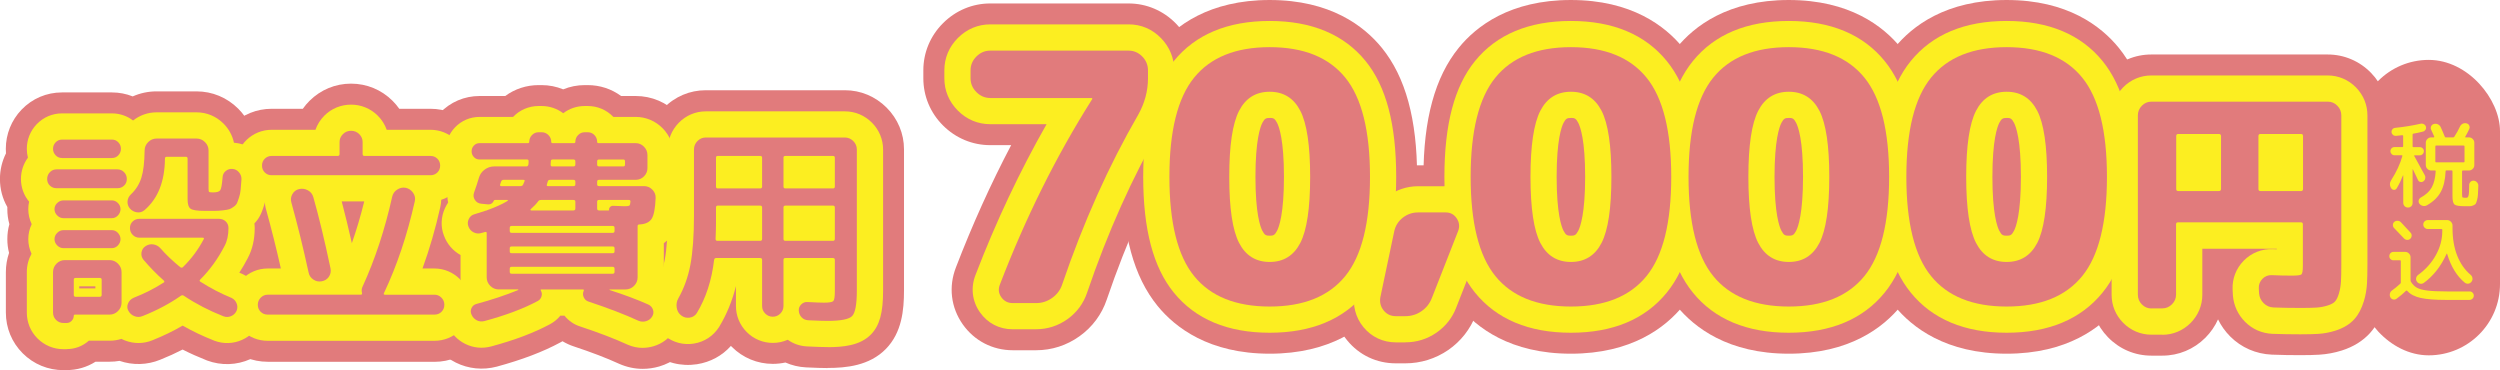 <?xml version="1.0" encoding="UTF-8"?><svg id="_レイヤー_2" xmlns="http://www.w3.org/2000/svg" viewBox="0 0 477.1 70.64"><defs><style>.cls-1{fill:#fcee21;}.cls-2{fill:#e17b7c;}</style></defs><g id="_レイヤー_2-2"><rect class="cls-2" x="449.9" y="11.43" width="27.2" height="56.38" rx="13.6" ry="13.6"/><path class="cls-2" d="m12.72,70.64h-.6c-2.95,0-5.71-1.14-7.79-3.22-2.07-2.07-3.21-4.83-3.21-7.78v-7.72c0-1.26.21-2.49.61-3.66-.22-.85-.33-1.73-.33-2.62,0-.98.13-1.94.39-2.86-.26-.92-.39-1.88-.39-2.86,0-.14,0-.27,0-.41-.92-1.6-1.41-3.43-1.41-5.35,0-1.72.4-3.39,1.15-4.89-.02-.29-.03-.58-.03-.87,0-2.8,1.07-5.46,3.01-7.48,2.04-2.12,4.78-3.28,7.71-3.28h9.52c1.39,0,2.73.26,3.98.76,1.42-.63,2.96-.96,4.54-.96h7.64c2.99,0,5.82,1.17,7.96,3.31.9.91,1.64,1.93,2.18,3.04,1.96.65,3.69,1.86,5.01,3.51,1.69,2.11,2.54,4.75,2.4,7.45,0,.04,0,.09,0,.13-.06.94-.13,1.71-.19,2.3-.12,1.12-.35,2.22-.68,3.26-.23.71-.44,1.28-.65,1.78-.26.61-.57,1.2-.95,1.75-.06,2.5-.59,4.79-1.6,6.82,1.02,1,1.84,2.19,2.41,3.52,1.13,2.64,1.18,5.56.14,8.23-.05.14-.11.27-.17.4-1.11,2.5-3.1,4.49-5.6,5.6-2.62,1.17-5.55,1.26-8.25.26-.06-.02-.12-.04-.17-.07-1.54-.61-3.05-1.28-4.5-2.02-1.36.7-2.79,1.35-4.27,1.94-2.49,1.02-5.23,1.09-7.77.22-.62.11-1.25.16-1.9.16h-2.68c-1.64,1.04-3.53,1.6-5.52,1.6Zm27.03-6.88c-.06.04-.11.08-.17.12.06-.04.11-.08.17-.12Zm-34.67-3.53h0s0,0,0,0Zm11.09-36.91h.85c-.14-.14-.28-.27-.43-.4-.15.13-.29.26-.43.4Z"/><path class="cls-2" d="m82.92,69.04h-31.84c-2.92,0-5.65-1.13-7.7-3.17-2.05-2.05-3.18-4.79-3.18-7.71s1.13-5.66,3.19-7.72c1.47-1.47,3.27-2.47,5.23-2.92-.52-2.1-1.06-4.18-1.62-6.21-.98-.49-1.9-1.13-2.71-1.91-2.13-2.05-3.3-4.82-3.3-7.8s1.17-5.75,3.29-7.79c2.05-1.97,4.73-3.05,7.55-3.05h5.96c.38-.54.8-1.05,1.28-1.52,2.12-2.11,4.93-3.28,7.92-3.28s5.8,1.16,7.92,3.27c.48.48.91.99,1.29,1.53h5.96c2.83,0,5.5,1.08,7.53,3.03,0,0,.01.01.02.02,2.12,2.05,3.29,4.82,3.29,7.79s-1.17,5.75-3.3,7.8c-.58.55-1.2,1.04-1.87,1.45-.53,2.34-1.14,4.63-1.81,6.84,1.7.51,3.27,1.44,4.57,2.74,2.07,2.08,3.2,4.82,3.2,7.73s-1.13,5.66-3.18,7.71c-2.05,2.05-4.79,3.18-7.7,3.18Zm-1.58-9.12s0,0,0,0c0,0,0,0,0,0Z"/><path class="cls-2" d="m122.65,70.39c-1.54,0-3.06-.33-4.51-.97-.03-.01-.06-.03-.09-.04-2.29-1.05-5.16-2.15-8.51-3.26-.77-.25-1.51-.59-2.19-1-.15.09-.3.17-.45.25-3.28,1.77-7.25,3.28-12.1,4.6-2.66.7-5.42.42-7.82-.78-2.28-1.14-4.05-2.96-5.12-5.29-1.35-2.84-1.36-6.08-.02-8.93.52-1.11,1.21-2.09,2.04-2.93v-1.34c-1.28-1.16-2.27-2.61-2.9-4.27-1.06-2.77-.94-5.78.34-8.48.02-.04.04-.08.06-.12-.07-1.41.15-2.85.66-4.23,0-.03.02-.05.03-.08-.7-1.43-1.07-3.01-1.07-4.64,0-2.74,1.04-5.33,2.93-7.31,2.01-2.1,4.7-3.25,7.59-3.25h4.9c1.83-1.35,4.04-2.08,6.38-2.08h.56c1.44,0,2.83.28,4.12.81,1.29-.53,2.68-.81,4.12-.81h.56c2.33,0,4.54.73,6.37,2.08h2.79c3.04,0,5.89,1.21,8.03,3.4,2.08,2.14,3.21,4.93,3.21,7.88v2.42c1.11,1.86,1.65,3.98,1.55,6.18-.15,3.69-.82,6.3-2.17,8.41-.3.48-.72,1.04-1.26,1.62v3.96c1.13,1.16,1.99,2.57,2.5,4.16.96,2.96.55,6.18-1.1,8.84-1.45,2.31-3.67,3.98-6.28,4.75-1.04.3-2.1.45-3.14.45Zm-29.65-3.63s0,0,0,0c0,0,0,0,0,0Z"/><path class="cls-2" d="m157.92,70.24c-.91,0-2.21-.04-4.1-.13-1.39-.07-2.71-.39-3.93-.93-.78.17-1.59.26-2.41.26-2.94,0-5.71-1.15-7.8-3.23-.07-.07-.13-.13-.19-.2-1.67,1.88-3.92,3.1-6.48,3.5,0,0,0,0,0,0-3.06.47-6.08-.31-8.53-2.2-2.3-1.79-3.81-4.37-4.24-7.28-.39-2.58.07-5.15,1.32-7.42.02-.04.04-.07.06-.11.6-1.05,1.03-2.29,1.3-3.69.24-1.26.52-3.63.52-7.78v-12.52c0-2.95,1.14-5.74,3.2-7.87,2.14-2.21,5-3.42,8.04-3.42h26.56c3,0,5.82,1.18,7.96,3.32,2.14,2.14,3.32,4.97,3.32,7.96v26.92c0,3.77-.41,8.05-3.46,11.17-3.15,3.22-7.6,3.63-11.14,3.63Zm-26.3-9.62h0,0Z"/><path class="cls-2" d="m197.76,66.84h-4.49c-3.84,0-7.32-1.8-9.53-4.93-2.28-3.23-2.75-7.2-1.3-10.91,3.12-8.11,6.64-15.91,10.53-23.3h-4c-3.39,0-6.59-1.34-9.01-3.76-2.42-2.41-3.75-5.61-3.75-9v-1.52c0-3.38,1.33-6.58,3.76-9,2.42-2.42,5.62-3.76,9-3.76h26.4c3.43,0,6.65,1.37,9.06,3.85,2.34,2.42,3.63,5.58,3.63,8.91v1.52c0,3.97-1.01,7.78-3,11.33-.02.04-.04.08-.06.11-5.31,9.17-9.95,19.53-13.79,30.8-.94,2.8-2.74,5.24-5.2,6.99-2.44,1.75-5.3,2.67-8.27,2.67Zm-3.57-15.46s0,.02-.01.04c0-.01,0-.02.01-.04Z"/><path class="cls-2" d="m242.31,67.5c-11.56,0-18.02-4.97-21.41-9.13-4.53-5.57-6.73-13.63-6.73-24.62s2.2-19.04,6.73-24.62c3.38-4.17,9.84-9.13,21.41-9.13s18.02,4.97,21.4,9.13c4.53,5.58,6.73,13.63,6.73,24.62s-2.2,19.04-6.73,24.62h0c-3.39,4.17-9.85,9.13-21.41,9.13Zm14.42-14.81h0,0Z"/><path class="cls-2" d="m268.18,69.34h-1.78c-3.69,0-6.99-1.56-9.31-4.39-2.27-2.78-3.17-6.28-2.52-9.85.02-.08.03-.16.05-.24l2.64-12.54c.64-3.1,2.31-5.8,4.82-7.79,2.46-1.95,5.41-2.98,8.54-2.98h5.28c3.88,0,7.35,1.85,9.53,5.08,2.12,3.14,2.59,6.97,1.29,10.52-.02.06-.05.12-.07.18l-5,12.75c-1.04,2.73-2.86,5.05-5.26,6.71-2.43,1.67-5.27,2.55-8.22,2.55Zm6.7-23.34v.02s0-.01,0-.02Z"/><path class="cls-2" d="m299.79,67.5c-11.56,0-18.02-4.97-21.41-9.13-4.53-5.57-6.73-13.63-6.73-24.62s2.2-19.04,6.73-24.62c3.38-4.17,9.84-9.13,21.41-9.13s18.02,4.97,21.4,9.13c4.53,5.58,6.73,13.63,6.73,24.62s-2.2,19.04-6.73,24.62h0c-3.39,4.17-9.85,9.13-21.41,9.13Zm14.42-14.81h0,0Z"/><path class="cls-2" d="m341.37,67.5c-11.56,0-18.02-4.97-21.41-9.13-4.53-5.57-6.73-13.63-6.73-24.62s2.2-19.04,6.73-24.62c3.38-4.17,9.84-9.13,21.41-9.13s18.02,4.97,21.4,9.13c4.53,5.58,6.73,13.63,6.73,24.62s-2.2,19.04-6.73,24.62h0c-3.39,4.17-9.85,9.13-21.41,9.13Zm14.42-14.81h0,0Z"/><path class="cls-2" d="m382.95,67.5c-11.56,0-18.02-4.97-21.41-9.13-4.53-5.57-6.73-13.63-6.73-24.62s2.2-19.04,6.73-24.62c3.38-4.17,9.84-9.13,21.41-9.13s18.02,4.97,21.4,9.13c4.53,5.58,6.73,13.63,6.73,24.62s-2.2,19.04-6.73,24.62h0c-3.39,4.17-9.85,9.13-21.41,9.13Zm14.42-14.81h0,0Z"/><path class="cls-2" d="m412.68,67.87h-2.12c-3.14,0-6.08-1.25-8.28-3.52-2.13-2.19-3.3-5.07-3.3-8.11V22.02c0-3.03,1.17-5.91,3.29-8.1,2.21-2.27,5.15-3.52,8.28-3.52h33.67c3.13,0,6.07,1.25,8.27,3.51,2.14,2.21,3.3,5.08,3.3,8.11v28.43c0,1.59-.03,2.84-.08,3.83-.09,1.5-.34,2.96-.76,4.35-.61,2.01-1.48,3.62-2.66,4.93-1.36,1.5-3.17,2.63-5.38,3.33-1.39.44-2.83.71-4.29.8-.94.06-2.13.09-3.64.09-1.8,0-3.63-.03-5.43-.1-3.03-.13-5.82-1.35-7.92-3.45-.98-.98-1.76-2.08-2.34-3.28-.57,1.28-1.39,2.47-2.41,3.5-2.21,2.21-5.12,3.42-8.21,3.42Zm22.19-34.42h.74c.83-.47,1.57-1.07,2.2-1.77v-1.31c-.71-.8-1.58-1.47-2.54-1.96h-.05c-.88.45-1.68,1.05-2.36,1.76v1.71c.59.62,1.27,1.15,2.02,1.57Zm-15.66,0h.72c.77-.43,1.46-.98,2.06-1.62v-1.62c-.69-.73-1.5-1.35-2.4-1.81h-.03c-.98.5-1.85,1.18-2.56,2v1.24c.63.72,1.38,1.34,2.22,1.81Z"/><path class="cls-1" d="m12.72,66.64h-.6c-1.88,0-3.64-.73-4.96-2.05-1.32-1.31-2.04-3.07-2.04-4.95v-7.72c0-1.24.31-2.43.9-3.49-.4-.87-.62-1.81-.62-2.79s.22-1.97.65-2.86c-.42-.89-.65-1.86-.65-2.86,0-.49.05-.96.16-1.43-1.01-1.2-1.56-2.72-1.56-4.33,0-1.48.47-2.9,1.33-4.07-.14-.55-.21-1.11-.21-1.69,0-1.76.67-3.43,1.89-4.7,1.28-1.33,2.99-2.06,4.83-2.06h9.52c1.48,0,2.89.48,4.04,1.36,1.28-1.01,2.84-1.56,4.48-1.56h7.64c1.93,0,3.75.76,5.13,2.14,1.03,1.03,1.71,2.29,2,3.66.1,0,.19.01.29.03,1.82.2,3.46,1.09,4.61,2.53,1.09,1.36,1.62,3,1.53,4.74-.06.95-.12,1.67-.18,2.22-.09.85-.26,1.67-.51,2.45-.2.63-.38,1.11-.53,1.46-.31.73-.74,1.39-1.31,1.97.04.29.06.58.06.88,0,2.17-.45,4.12-1.34,5.77-.49.95-1.03,1.87-1.6,2.75.13.05.26.11.39.16.08.03.17.07.25.11,1.56.74,2.75,1.97,3.44,3.57.71,1.67.74,3.51.09,5.2-.03.08-.06.15-.09.22-.72,1.62-1.96,2.85-3.57,3.57-1.66.74-3.52.8-5.24.16-.03-.01-.06-.02-.1-.04-2.08-.82-4.09-1.77-5.98-2.85-1.78,1.04-3.71,1.97-5.75,2.79-1.67.69-3.52.71-5.22.06-.25-.09-.48-.2-.71-.32-.71.23-1.46.35-2.23.35h-4c-1.16,1.04-2.63,1.6-4.2,1.6Zm24.71-6.13s-.05.04-.08.05c.02-.02.05-.04.08-.05Zm-22.31-5.47h3.08v-.4h-3.08v.4Z"/><path class="cls-1" d="m82.92,65.04h-31.84c-1.85,0-3.58-.71-4.87-2-1.29-1.29-2.01-3.03-2.01-4.88s.72-3.59,2.02-4.89c1.31-1.31,3.03-2.03,4.86-2.03h2.52c-.86-3.83-1.81-7.61-2.82-11.26-.16-.55-.24-1.11-.26-1.66-1.29-.25-2.48-.87-3.45-1.79-1.34-1.29-2.07-3.03-2.07-4.92s.73-3.63,2.07-4.92c1.29-1.24,2.99-1.92,4.77-1.92h8.36c.35-1,.93-1.92,1.7-2.7,1.36-1.36,3.17-2.1,5.1-2.1s3.73.75,5.09,2.1c.78.78,1.36,1.7,1.71,2.7h8.36c1.79,0,3.48.68,4.76,1.91,0,0,0,0,.01,0,1.33,1.29,2.07,3.03,2.07,4.92s-.74,3.63-2.07,4.92c-.78.75-1.71,1.3-2.72,1.61-.01.47-.08.95-.19,1.42-.91,4.09-2.05,8-3.39,11.69h2.28c1.82,0,3.54.72,4.85,2.02,1.31,1.31,2.03,3.05,2.03,4.9s-.71,3.58-2,4.88c-1.3,1.29-3.03,2-4.88,2Zm-17.71-26.6c.63,2.38,1.28,5.05,1.94,7.97.89-2.54,1.68-5.2,2.36-7.97h-4.3Zm-10.22.56s0,.03.01.04c0-.01,0-.03-.01-.04Z"/><path class="cls-1" d="m122.66,66.39c-.99,0-1.97-.21-2.9-.62-2.49-1.14-5.51-2.3-9.02-3.46-1.19-.37-2.23-1.09-3.02-2.07h-.78c-.53.66-1.19,1.2-1.94,1.61-3.02,1.63-6.7,3.03-11.25,4.26-1.72.46-3.44.28-4.98-.49-1.46-.73-2.6-1.91-3.29-3.41-.84-1.76-.85-3.77-.02-5.53.55-1.17,1.42-2.13,2.49-2.78-.04-.31-.06-.62-.06-.94v-4.29c-1.47-.82-2.59-2.12-3.17-3.71-.65-1.67-.58-3.58.23-5.31.17-.35.36-.68.57-1-.26-1.2-.17-2.47.27-3.67.25-.71.48-1.38.66-1.98-.94-1.16-1.45-2.61-1.45-4.13,0-1.7.65-3.32,1.82-4.55,1.24-1.3,2.91-2.01,4.7-2.01h6.39s0,0,.01-.01c1.28-1.33,3.02-2.07,4.88-2.07h.56c1.51,0,2.94.49,4.13,1.38,1.17-.9,2.6-1.38,4.11-1.38h.56c1.85,0,3.59.73,4.87,2.06,0,0,.01.01.02.02h4.27c1.95,0,3.78.78,5.16,2.19,1.34,1.38,2.08,3.19,2.08,5.09v2.48c0,.36-.03.72-.08,1.08,1.14,1.38,1.71,3.08,1.63,4.87-.12,2.96-.6,4.95-1.54,6.43-.36.56-.96,1.31-1.89,1.96v6.54c0,.36-.03.71-.08,1.06,1.34.86,2.3,2.09,2.77,3.56.6,1.86.36,3.82-.69,5.5-.93,1.49-2.31,2.52-4.01,3.02-.67.19-1.35.29-2.02.29Zm-30.57-3.52s0,0,0,0c0,0,0,0,0,0Zm-.26-17.16h0,0Zm13.69-12.55h3.29c-.13-.26-.28-.5-.46-.74-.03-.04-.05-.07-.08-.1h-2.47s-.05.07-.08.1c0,.03-.01.06-.02.09-.05.22-.11.44-.19.65Z"/><path class="cls-1" d="m157.92,66.24c-.83,0-2.11-.04-3.91-.13-1.36-.07-2.62-.51-3.68-1.27-.88.39-1.85.6-2.84.6-1.87,0-3.64-.73-4.97-2.06-1.34-1.34-2.07-3.1-2.07-4.98v-3.8c-.71,2.81-1.76,5.38-3.16,7.7-.02.03-.04.06-.06.1-1.09,1.72-2.81,2.85-4.83,3.17h0c-1.95.31-3.89-.2-5.46-1.41-1.51-1.17-2.45-2.8-2.74-4.71-.26-1.71.04-3.4.87-4.89.85-1.49,1.44-3.15,1.79-4.98.39-2.07.59-4.94.59-8.53v-12.52c0-1.9.73-3.7,2.07-5.08,1.38-1.42,3.21-2.2,5.17-2.2h26.56c1.93,0,3.75.76,5.14,2.15,1.38,1.38,2.14,3.21,2.14,5.13v26.92c0,4.26-.67,6.69-2.32,8.38-2.09,2.14-5.36,2.42-8.28,2.42Zm-4.1-3.61s.03,0,.04,0c-.01,0-.03,0-.04,0Zm-22.2-2.01h0,0Z"/><path class="cls-1" d="m197.76,62.84h-4.49c-2.56,0-4.79-1.15-6.26-3.24-1.5-2.13-1.8-4.75-.82-7.19,3.88-10.11,8.43-19.74,13.54-28.71h-10.75c-2.35,0-4.49-.89-6.18-2.59-1.69-1.69-2.58-3.82-2.58-6.17v-1.52c0-2.35.89-4.48,2.59-6.18,1.69-1.69,3.83-2.59,6.18-2.59h26.4c2.38,0,4.52.91,6.19,2.64,1.64,1.69,2.5,3.8,2.5,6.12v1.52c0,3.27-.84,6.43-2.48,9.37-5.48,9.46-10.23,20.06-14.15,31.58-.67,2.02-1.97,3.77-3.74,5.03-1.76,1.26-3.81,1.92-5.94,1.92Zm-2.25-6.81s-.01.03-.02.04c0-.01.01-.03.02-.04Zm1.25-3.19h.99s.07-.01.13-.06c0,0,.09-.11.09-.12,2.01-5.91,4.24-11.6,6.66-17.04-2.84,5.51-5.47,11.26-7.87,17.21Zm11.55-29.14h0,0Zm2.98-9.04c1.16.83,1.96,2.13,2.12,3.63.43-1.07.65-2.18.65-3.35v-.28h-2.78Zm-6.52.9s0,0,0,0c0,0,0,0,0,0Z"/><path class="cls-1" d="m242.31,63.5c-8.02,0-14.18-2.58-18.3-7.66-3.93-4.83-5.84-12.06-5.84-22.09s1.91-17.26,5.84-22.1c4.13-5.08,10.28-7.65,18.3-7.65s14.17,2.58,18.3,7.65c3.93,4.84,5.84,12.06,5.84,22.1s-1.91,17.26-5.84,22.09h0c-4.13,5.08-10.29,7.66-18.3,7.66Zm14.42-10.81h0,0Zm-22.63-36.78c-.9.56-1.67,1.24-2.33,2.05-2.36,2.9-3.6,8.36-3.6,15.79s1.24,12.89,3.6,15.79c.66.81,1.43,1.49,2.33,2.05-.8-.83-1.49-1.81-2.07-2.93-1.67-3.21-2.44-7.95-2.44-14.91s.78-11.69,2.44-14.91c.58-1.12,1.27-2.1,2.07-2.93Zm16.42,0c.79.83,1.49,1.81,2.07,2.93h0c1.67,3.21,2.44,7.95,2.44,14.91s-.78,11.69-2.44,14.91c-.58,1.12-1.27,2.1-2.07,2.93.9-.56,1.67-1.24,2.33-2.05,2.35-2.9,3.6-8.36,3.6-15.79s-1.24-12.89-3.6-15.79c-.66-.81-1.43-1.49-2.33-2.05Zm-8.21,6.6c-.67,0-.96.08-1.4.93-.4.77-1.32,3.31-1.32,10.31s.92,9.54,1.32,10.3c.44.85.73.93,1.4.93s.96-.08,1.4-.93c.4-.77,1.32-3.3,1.32-10.31s-.92-9.54-1.32-10.31h0c-.44-.85-.73-.93-1.4-.93Z"/><path class="cls-1" d="m268.18,65.34h-1.78c-2.46,0-4.67-1.04-6.21-2.92-1.52-1.86-2.11-4.2-1.68-6.6,0-.04.02-.09.03-.14l2.64-12.54c.45-2.18,1.63-4.08,3.4-5.49,1.74-1.38,3.83-2.11,6.05-2.11h5.28c2.53,0,4.79,1.21,6.22,3.32,1.41,2.09,1.72,4.54.85,6.9-.01.03-.03.07-.04.1l-5.02,12.8c-.73,1.95-2.02,3.6-3.79,4.83-1.78,1.22-3.77,1.84-5.95,1.84Zm2.71-19.8l-1.66,7.9,3.09-7.9h-1.43Z"/><path class="cls-1" d="m299.79,63.5c-8.02,0-14.18-2.58-18.3-7.66-3.93-4.83-5.84-12.06-5.84-22.09s1.91-17.26,5.84-22.1c4.13-5.08,10.28-7.65,18.3-7.65s14.17,2.58,18.3,7.65c3.93,4.84,5.84,12.06,5.84,22.1s-1.91,17.26-5.84,22.09h0c-4.13,5.08-10.29,7.66-18.3,7.66Zm14.42-10.81h0,0Zm-22.63-36.78c-.9.56-1.67,1.24-2.33,2.05-2.36,2.9-3.6,8.36-3.6,15.79s1.24,12.89,3.6,15.79c.66.81,1.43,1.49,2.33,2.05-.8-.83-1.49-1.81-2.07-2.93-1.67-3.21-2.44-7.95-2.44-14.91s.78-11.69,2.44-14.91c.58-1.12,1.27-2.1,2.07-2.93Zm16.42,0c.79.83,1.49,1.81,2.07,2.93h0c1.67,3.21,2.44,7.95,2.44,14.91s-.78,11.69-2.44,14.91c-.58,1.12-1.27,2.1-2.07,2.93.9-.56,1.67-1.24,2.33-2.05,2.35-2.9,3.6-8.36,3.6-15.79s-1.24-12.89-3.6-15.79c-.66-.81-1.43-1.49-2.33-2.05Zm-8.21,6.6c-.67,0-.96.08-1.4.93-.4.77-1.32,3.31-1.32,10.31s.92,9.54,1.32,10.3c.44.85.73.93,1.4.93s.96-.08,1.4-.93c.4-.77,1.32-3.3,1.32-10.31s-.92-9.54-1.32-10.31h0c-.44-.85-.73-.93-1.4-.93Z"/><path class="cls-1" d="m341.37,63.5c-8.02,0-14.18-2.58-18.3-7.66-3.93-4.83-5.84-12.06-5.84-22.09s1.91-17.26,5.84-22.1c4.13-5.08,10.28-7.65,18.3-7.65s14.17,2.58,18.3,7.65c3.93,4.84,5.84,12.06,5.84,22.1s-1.91,17.26-5.84,22.09h0c-4.13,5.08-10.29,7.66-18.3,7.66Zm14.42-10.81h0,0Zm-22.63-36.78c-.9.56-1.67,1.24-2.33,2.05-2.36,2.9-3.6,8.36-3.6,15.79s1.24,12.89,3.6,15.79c.66.81,1.43,1.49,2.33,2.05-.8-.83-1.49-1.81-2.07-2.93-1.67-3.21-2.44-7.95-2.44-14.91s.78-11.69,2.44-14.91c.58-1.12,1.27-2.1,2.07-2.93Zm16.42,0c.79.83,1.49,1.81,2.07,2.93h0c1.67,3.21,2.44,7.95,2.44,14.91s-.78,11.69-2.44,14.91c-.58,1.12-1.27,2.1-2.07,2.93.9-.56,1.67-1.24,2.33-2.05,2.35-2.9,3.6-8.36,3.6-15.79s-1.24-12.89-3.6-15.79c-.66-.81-1.43-1.49-2.33-2.05Zm-8.21,6.6c-.67,0-.96.08-1.4.93-.4.77-1.32,3.31-1.32,10.31s.92,9.54,1.32,10.3c.44.85.73.93,1.4.93s.96-.08,1.4-.93c.4-.77,1.32-3.3,1.32-10.31s-.92-9.54-1.32-10.31h0c-.44-.85-.73-.93-1.4-.93Z"/><path class="cls-1" d="m382.95,63.5c-8.02,0-14.18-2.58-18.3-7.66-3.93-4.83-5.84-12.06-5.84-22.09s1.91-17.26,5.84-22.1c4.13-5.08,10.28-7.65,18.3-7.65s14.17,2.58,18.3,7.65c3.93,4.84,5.84,12.06,5.84,22.1s-1.91,17.26-5.84,22.09h0c-4.13,5.08-10.29,7.66-18.3,7.66Zm14.42-10.81h0,0Zm-22.63-36.78c-.9.56-1.67,1.24-2.33,2.05-2.36,2.9-3.6,8.36-3.6,15.79s1.24,12.89,3.6,15.79c.66.81,1.43,1.49,2.33,2.05-.8-.83-1.49-1.81-2.07-2.93-1.67-3.21-2.44-7.95-2.44-14.91s.78-11.69,2.44-14.91c.58-1.12,1.27-2.1,2.07-2.93Zm16.42,0c.79.83,1.49,1.81,2.07,2.93h0c1.67,3.21,2.44,7.95,2.44,14.91s-.78,11.69-2.44,14.91c-.58,1.12-1.27,2.1-2.07,2.93.9-.56,1.67-1.24,2.33-2.05,2.35-2.9,3.6-8.36,3.6-15.79s-1.24-12.89-3.6-15.79c-.66-.81-1.43-1.49-2.33-2.05Zm-8.21,6.6c-.67,0-.96.08-1.4.93-.4.77-1.32,3.31-1.32,10.31s.92,9.54,1.32,10.3c.44.85.73.93,1.4.93s.96-.08,1.4-.93c.4-.77,1.32-3.3,1.32-10.31s-.92-9.54-1.32-10.31h0c-.44-.85-.73-.93-1.4-.93Z"/><path class="cls-1" d="m412.68,63.87h-2.12c-2.05,0-3.97-.82-5.41-2.3-1.42-1.46-2.17-3.3-2.17-5.32V22.02c0-2.02.75-3.85,2.17-5.32,1.45-1.49,3.36-2.3,5.41-2.3h33.67c2.04,0,3.96.82,5.4,2.3,1.42,1.47,2.17,3.31,2.17,5.33v28.43c0,1.51-.03,2.69-.08,3.6-.07,1.19-.27,2.34-.6,3.42-.44,1.43-1.03,2.55-1.81,3.42-.89.99-2.07,1.7-3.62,2.2-1.07.34-2.19.55-3.32.62-.85.05-1.96.08-3.39.08-1.75,0-3.53-.03-5.29-.09-2.03-.09-3.83-.88-5.24-2.29-1.36-1.37-2.16-3.1-2.32-5.01,0-.06,0-.12-.01-.18l-.05-.97c-.09-2.06.65-4,2.1-5.49,1.48-1.52,3.47-2.31,5.6-2.22.24.01.48.02.72.03v-.11h-14.2v8.8c0,2.01-.8,3.92-2.24,5.37-1.45,1.45-3.36,2.25-5.38,2.25Zm26.45-33.3h0,0Zm-15.69,0h0,0Z"/><path class="cls-2" d="m10.8,35.92c-.51,0-.93-.17-1.28-.5-.35-.33-.52-.75-.52-1.26s.17-.94.52-1.3c.35-.36.77-.54,1.28-.54h11.6c.51,0,.93.18,1.28.54.35.36.52.79.52,1.3s-.17.93-.52,1.26c-.35.33-.77.5-1.28.5h-11.6Zm1.04-9.28h9.52c.48,0,.89.17,1.22.52.33.35.5.76.5,1.24s-.17.89-.5,1.24c-.33.35-.74.52-1.22.52h-9.52c-.48,0-.89-.17-1.22-.52-.33-.35-.5-.76-.5-1.24s.17-.89.5-1.24c.33-.35.74-.52,1.22-.52Zm11.36,25.28v5.84c0,.61-.23,1.15-.68,1.6-.45.45-.99.68-1.6.68h-6.6c-.16,0-.24.07-.24.2,0,.37-.13.7-.4.98-.27.28-.59.42-.96.42h-.6c-.56,0-1.03-.19-1.42-.58-.39-.39-.58-.86-.58-1.42v-7.72c0-.61.22-1.15.66-1.6.44-.45.97-.68,1.58-.68h8.56c.61,0,1.15.23,1.6.68.45.45.68.99.68,1.6Zm-11.08-10.28c-.45,0-.85-.17-1.2-.52-.35-.35-.52-.75-.52-1.2s.17-.85.52-1.18c.35-.33.75-.5,1.2-.5h9.2c.45,0,.85.17,1.18.5.33.33.5.73.5,1.18s-.17.85-.5,1.2c-.33.35-.73.52-1.18.52h-9.2Zm0,5.72c-.45,0-.85-.17-1.2-.52-.35-.35-.52-.75-.52-1.2s.17-.85.52-1.2c.35-.35.75-.52,1.2-.52h9.2c.45,0,.85.17,1.18.52.33.35.5.75.5,1.2s-.17.85-.5,1.2c-.33.35-.73.52-1.18.52h-9.2Zm7.28,8.92v-2.92c0-.21-.12-.32-.36-.32h-4.6c-.24,0-.36.11-.36.32v2.92c0,.24.12.36.36.36h4.6c.24,0,.36-.12.36-.36Zm6.08.56c2.11-.83,4.03-1.8,5.76-2.92.19-.08.17-.23-.04-.44-1.25-1.09-2.52-2.39-3.8-3.88-.35-.43-.48-.9-.4-1.42.08-.52.35-.93.8-1.22.45-.29.94-.4,1.46-.32.52.08.97.32,1.34.72,1.01,1.17,2.27,2.37,3.76,3.6.21.16.39.17.52.04,1.6-1.55,2.93-3.33,4-5.36.05-.05.06-.11.02-.18s-.1-.1-.18-.1h-12.12c-.51,0-.93-.18-1.28-.54-.35-.36-.52-.79-.52-1.3s.17-.93.52-1.26c.35-.33.77-.5,1.28-.5h15.2c.51,0,.93.17,1.28.5.35.33.52.75.52,1.26,0,1.36-.25,2.51-.76,3.44-1.25,2.43-2.8,4.56-4.64,6.4-.16.16-.15.29.04.4,1.92,1.23,3.89,2.25,5.92,3.08.45.21.78.55.98,1.02.2.47.21.94.02,1.42-.21.48-.56.83-1.04,1.04s-.97.23-1.48.04c-2.72-1.07-5.24-2.37-7.56-3.92-.19-.13-.37-.13-.56,0-2.13,1.49-4.57,2.79-7.32,3.88-.51.21-1.02.22-1.54.02s-.91-.55-1.18-1.06c-.24-.45-.25-.92-.04-1.4.21-.48.56-.83,1.04-1.04Zm18.92-24.6c.51.05.92.28,1.24.68.32.4.47.85.44,1.36-.05.8-.11,1.45-.16,1.96-.05.51-.15.99-.3,1.44-.15.45-.27.81-.38,1.06-.11.25-.32.49-.64.72-.32.23-.59.38-.82.46s-.63.15-1.22.22c-.59.07-1.1.1-1.54.1h-2.02c-1.36,0-2.23-.13-2.62-.4-.39-.27-.58-.87-.58-1.8v-7.76c0-.24-.11-.36-.32-.36h-3.64c-.24,0-.36.11-.36.32-.03,4.37-1.33,7.67-3.92,9.88-.43.35-.91.48-1.44.4-.53-.08-.99-.33-1.36-.76-.32-.4-.46-.85-.42-1.36.04-.51.26-.95.66-1.32.93-.88,1.59-1.93,1.98-3.16.39-1.23.59-2.96.62-5.2,0-.61.23-1.15.68-1.6.45-.45.99-.68,1.6-.68h7.64c.61,0,1.15.23,1.6.68.45.45.68.99.68,1.6v7.32c0,.35.04.55.12.6.08.05.33.08.76.08.69,0,1.14-.13,1.34-.4.2-.27.35-1.09.46-2.48.03-.51.23-.91.62-1.22.39-.31.82-.43,1.3-.38Z"/><path class="cls-2" d="m51.08,60.04c-.53,0-.98-.18-1.34-.54-.36-.36-.54-.81-.54-1.34s.19-.99.56-1.36c.37-.37.81-.56,1.32-.56h17.76c.21,0,.29-.11.24-.32-.11-.48-.07-.89.12-1.24,2.37-5.17,4.25-10.88,5.64-17.12.13-.59.45-1.05.96-1.38.51-.33,1.05-.45,1.64-.34.59.13,1.05.45,1.4.96.35.51.45,1.04.32,1.6-1.44,6.45-3.4,12.29-5.88,17.52-.11.21-.04.32.2.32h9.44c.51,0,.95.19,1.32.56.37.37.56.83.56,1.36s-.18.98-.54,1.34c-.36.36-.81.54-1.34.54h-31.84Zm32.38-29.76c.36.35.54.79.54,1.32s-.18.97-.54,1.32-.79.52-1.3.52h-30.32c-.51,0-.94-.17-1.3-.52s-.54-.79-.54-1.32.18-.97.54-1.32c.36-.35.79-.52,1.3-.52h12.6c.24,0,.36-.12.36-.36v-2.28c0-.59.21-1.09.64-1.52.43-.43.95-.64,1.56-.64s1.13.21,1.56.64c.43.43.64.93.64,1.52v2.28c0,.24.12.36.36.36h12.6c.51,0,.94.17,1.3.52Zm-26.38,5.8c.59-.13,1.15-.05,1.68.24.53.29.88.73,1.04,1.32,1.07,3.76,2.16,8.29,3.28,13.6.11.59,0,1.11-.32,1.58-.32.47-.77.75-1.36.86-.59.11-1.13,0-1.62-.34-.49-.33-.79-.79-.9-1.38-.99-4.56-2.08-9-3.28-13.32-.16-.56-.09-1.09.2-1.6s.72-.83,1.28-.96Z"/><path class="cls-2" d="m91.96,44.44c-.53.19-1.05.16-1.54-.08-.49-.24-.83-.61-1.02-1.12-.19-.48-.17-.96.06-1.44.23-.48.59-.79,1.1-.92,1.07-.32,1.83-.56,2.28-.72h.08l.04-.04c1.63-.59,2.92-1.17,3.88-1.76.05-.03.08-.07.08-.12s-.03-.08-.08-.08h-2.36c-.11,0-.17.03-.2.08-.24.56-.64.81-1.2.76l-1.24-.12c-.53-.05-.94-.3-1.22-.74-.28-.44-.33-.91-.14-1.42.37-1.04.68-1.97.92-2.8.19-.64.55-1.16,1.1-1.56.55-.4,1.15-.6,1.82-.6h6.16c.19,0,.3-.12.36-.36.03-.13.04-.35.04-.64,0-.21-.09-.32-.28-.32h-9.08c-.43,0-.79-.15-1.08-.46-.29-.31-.44-.67-.44-1.1s.15-.79.44-1.1c.29-.31.65-.46,1.08-.46h9.2c.19,0,.28-.08.28-.24,0-.51.17-.94.52-1.3.35-.36.77-.54,1.28-.54h.56c.51,0,.94.18,1.3.54.36.36.54.79.54,1.3,0,.16.08.24.24.24h4.08c.19,0,.28-.08.28-.24,0-.51.17-.94.52-1.3.35-.36.77-.54,1.28-.54h.56c.51,0,.93.18,1.28.54.35.36.52.79.52,1.3,0,.16.09.24.28.24h7.08c.61,0,1.14.23,1.58.68.44.45.66.99.66,1.6v2.48c0,.61-.22,1.14-.66,1.58-.44.44-.97.66-1.58.66h-7c-.24,0-.36.12-.36.36v.52c0,.21.12.32.36.32h8.6c.61,0,1.14.23,1.58.68.44.45.65.99.62,1.6-.08,1.97-.33,3.29-.76,3.96-.43.67-1.21,1.03-2.36,1.08-.21,0-.32.11-.32.32v9.8c0,.61-.23,1.15-.68,1.6-.46.45-.99.68-1.6.68h-3.04s-.04.02-.04.06.01.06.04.06c2.83.91,5.28,1.83,7.36,2.76.45.21.75.55.9,1s.09.89-.18,1.32c-.27.43-.65.71-1.16.86-.51.15-1,.11-1.48-.1-2.61-1.2-5.77-2.41-9.48-3.64-.43-.13-.73-.41-.92-.82-.19-.41-.19-.83,0-1.26.05-.16,0-.24-.16-.24h-7.96c-.11,0-.13.07-.08.2.21.35.26.72.14,1.12-.12.4-.35.69-.7.88-2.67,1.44-6.07,2.72-10.2,3.84-.51.13-.99.09-1.44-.14-.45-.23-.79-.58-1-1.06-.21-.43-.22-.85-.02-1.28.2-.43.53-.69.98-.8,2.85-.77,5.49-1.65,7.92-2.64.03-.05.03-.09,0-.12h-3.72c-.61,0-1.15-.23-1.6-.68-.45-.45-.68-.99-.68-1.6v-8.48c0-.19-.11-.25-.32-.2-.05.03-.15.05-.28.08-.13.03-.24.05-.32.08Zm3.72-8.92h3.64c.27,0,.44-.11.52-.32.03-.05.07-.15.12-.28s.09-.23.12-.28c.11-.21.04-.32-.2-.32h-3.8c-.21,0-.36.11-.44.32-.03.05-.06.15-.1.28-.04.13-.07.23-.1.28-.05.21.03.32.24.32Zm21.24,7.6h-19.28c-.24,0-.36.12-.36.36v.6c0,.24.12.36.36.36h19.28c.24,0,.36-.12.36-.36v-.6c0-.24-.12-.36-.36-.36Zm.36,4.88v-.64c0-.21-.12-.32-.36-.32h-19.28c-.24,0-.36.11-.36.32v.64c0,.21.12.32.36.32h19.28c.24,0,.36-.11.36-.32Zm0,3.88v-.6c0-.24-.12-.36-.36-.36h-19.28c-.24,0-.36.12-.36.36v.6c0,.24.12.36.36.36h19.28c.24,0,.36-.12.36-.36Zm-16-11.96c-.05.05-.07.11-.04.16.03.05.07.08.12.08h8.08c.24,0,.36-.12.36-.36v-1.32c0-.21-.12-.32-.36-.32h-6.16c-.27,0-.45.08-.56.24-.35.48-.83.99-1.44,1.52Zm3.08-4.68c-.05.19.03.28.24.28h4.84c.24,0,.36-.11.36-.32v-.52c0-.24-.12-.36-.36-.36h-4.48c-.24,0-.39.12-.44.36-.03.08-.05.17-.08.28-.03.11-.05.2-.08.28Zm.76-4.48c0,.08,0,.19-.02.32-.01.13-.02.24-.02.32,0,.24.09.36.28.36h4.08c.24,0,.36-.12.36-.36v-.6c0-.24-.12-.36-.36-.36h-3.96c-.24,0-.36.11-.36.32Zm8.84.04v.6c0,.24.12.36.36.36h4.64c.21,0,.32-.12.32-.36v-.6c0-.24-.11-.36-.32-.36h-4.64c-.24,0-.36.12-.36.36Zm0,7.68v1.32c0,.24.12.36.36.36h1.84c.05,0,.08-.04.08-.12-.03-.19.03-.36.18-.52s.33-.24.54-.24c1.39.05,2.16.08,2.32.08.45,0,.73-.05.84-.14.11-.09.17-.35.2-.78,0-.19-.11-.28-.32-.28h-5.68c-.24,0-.36.11-.36.32Z"/><path class="cls-2" d="m131.62,60.62c-.6.09-1.14-.05-1.62-.42s-.77-.87-.86-1.5,0-1.21.3-1.74c1.09-1.92,1.87-4.07,2.32-6.46s.68-5.54.68-9.46v-12.52c0-.61.22-1.15.66-1.6.44-.45.97-.68,1.58-.68h26.56c.61,0,1.15.23,1.6.68s.68.99.68,1.6v26.92c0,2.64-.3,4.27-.9,4.88-.6.61-2.17.92-4.7.92-.75,0-1.97-.04-3.68-.12-.51-.03-.93-.21-1.26-.56-.33-.35-.51-.77-.54-1.28-.03-.45.13-.85.46-1.18.33-.33.73-.49,1.18-.46,1.55.08,2.6.12,3.16.12.99,0,1.58-.1,1.78-.3s.3-.81.3-1.82v-6.04c0-.24-.12-.36-.36-.36h-9.08c-.24,0-.36.12-.36.36v8.8c0,.56-.2,1.04-.6,1.44-.4.4-.88.6-1.44.6s-1.04-.2-1.44-.6c-.4-.4-.6-.88-.6-1.44v-8.8c0-.24-.12-.36-.36-.36h-8.44c-.19,0-.31.12-.36.36-.45,3.87-1.55,7.24-3.28,10.12-.32.51-.78.81-1.38.9Zm5.02-17.9c0,.69-.03,1.65-.08,2.88,0,.24.11.36.32.36h8.2c.24,0,.36-.12.36-.36v-6c0-.24-.12-.36-.36-.36h-8.12c-.21,0-.32.12-.32.36v3.12Zm0-12.64v5.52c0,.24.11.36.32.36h8.12c.24,0,.36-.12.36-.36v-5.52c0-.21-.12-.32-.36-.32h-8.12c-.21,0-.32.11-.32.32Zm12.88,0v5.52c0,.24.12.36.36.36h9.08c.24,0,.36-.12.36-.36v-5.52c0-.21-.12-.32-.36-.32h-9.08c-.24,0-.36.11-.36.32Zm0,9.52v6c0,.24.12.36.36.36h9.08c.24,0,.36-.12.36-.36v-6c0-.24-.12-.36-.36-.36h-9.08c-.24,0-.36.12-.36.36Z"/><path class="cls-2" d="m188.98,18.7c-1.01,0-1.89-.37-2.64-1.12-.75-.75-1.12-1.63-1.12-2.64v-1.52c0-1.01.37-1.89,1.12-2.64s1.63-1.12,2.64-1.12h26.4c1.01,0,1.88.38,2.61,1.12.73.75,1.09,1.63,1.09,2.64v1.52c0,2.42-.62,4.73-1.85,6.93-5.63,9.73-10.47,20.53-14.52,32.41-.35,1.06-.99,1.91-1.91,2.57s-1.94.99-3.04.99h-4.49c-.92,0-1.65-.37-2.18-1.12s-.62-1.56-.26-2.44c4.88-12.71,10.71-24.44,17.49-35.18.09-.09.13-.18.13-.26s-.04-.13-.13-.13h-19.34Z"/><path class="cls-2" d="m256.73,52.69c-3.15,3.87-7.95,5.81-14.42,5.81s-11.28-1.94-14.42-5.81c-3.15-3.87-4.72-10.19-4.72-18.94s1.57-15.07,4.72-18.94c3.14-3.87,7.95-5.81,14.42-5.81s11.27,1.94,14.42,5.81c3.15,3.87,4.72,10.19,4.72,18.94s-1.57,15.07-4.72,18.94Zm-8.58-31.55c-1.25-2.42-3.2-3.63-5.84-3.63s-4.59,1.21-5.84,3.63c-1.25,2.42-1.88,6.62-1.88,12.61s.63,10.19,1.88,12.61c1.25,2.42,3.2,3.63,5.84,3.63s4.59-1.21,5.84-3.63c1.25-2.42,1.88-6.62,1.88-12.61s-.63-10.19-1.88-12.61Z"/><path class="cls-2" d="m266.4,60.34c-.97,0-1.75-.36-2.34-1.09-.59-.73-.8-1.57-.63-2.54l2.64-12.54c.22-1.06.76-1.92,1.62-2.61.86-.68,1.84-1.02,2.94-1.02h5.28c.88,0,1.57.37,2.08,1.12s.6,1.54.3,2.38l-5.02,12.8c-.4,1.06-1.06,1.9-1.98,2.54-.92.64-1.96.96-3.1.96h-1.78Z"/><path class="cls-2" d="m314.22,52.69c-3.15,3.87-7.95,5.81-14.42,5.81s-11.28-1.94-14.42-5.81c-3.15-3.87-4.72-10.19-4.72-18.94s1.57-15.07,4.72-18.94c3.14-3.87,7.95-5.81,14.42-5.81s11.27,1.94,14.42,5.81c3.15,3.87,4.72,10.19,4.72,18.94s-1.57,15.07-4.72,18.94Zm-8.58-31.55c-1.25-2.42-3.2-3.63-5.84-3.63s-4.59,1.21-5.84,3.63c-1.25,2.42-1.88,6.62-1.88,12.61s.63,10.19,1.88,12.61c1.25,2.42,3.2,3.63,5.84,3.63s4.59-1.21,5.84-3.63c1.25-2.42,1.88-6.62,1.88-12.61s-.63-10.19-1.88-12.61Z"/><path class="cls-2" d="m355.8,52.69c-3.15,3.87-7.95,5.81-14.42,5.81s-11.28-1.94-14.42-5.81c-3.15-3.87-4.72-10.19-4.72-18.94s1.57-15.07,4.72-18.94c3.14-3.87,7.95-5.81,14.42-5.81s11.27,1.94,14.42,5.81c3.15,3.87,4.72,10.19,4.72,18.94s-1.57,15.07-4.72,18.94Zm-8.58-31.55c-1.25-2.42-3.2-3.63-5.84-3.63s-4.59,1.21-5.84,3.63c-1.25,2.42-1.88,6.62-1.88,12.61s.63,10.19,1.88,12.61c1.25,2.42,3.2,3.63,5.84,3.63s4.59-1.21,5.84-3.63c1.25-2.42,1.88-6.62,1.88-12.61s-.63-10.19-1.88-12.61Z"/><path class="cls-2" d="m397.37,52.69c-3.15,3.87-7.95,5.81-14.42,5.81s-11.28-1.94-14.42-5.81c-3.15-3.87-4.72-10.19-4.72-18.94s1.57-15.07,4.72-18.94c3.14-3.87,7.95-5.81,14.42-5.81s11.27,1.94,14.42,5.81c3.15,3.87,4.72,10.19,4.72,18.94s-1.57,15.07-4.72,18.94Zm-8.58-31.55c-1.25-2.42-3.2-3.63-5.84-3.63s-4.59,1.21-5.84,3.63c-1.25,2.42-1.88,6.62-1.88,12.61s.63,10.19,1.88,12.61c1.25,2.42,3.2,3.63,5.84,3.63s4.59-1.21,5.84-3.63c1.25-2.42,1.88-6.62,1.88-12.61s-.63-10.19-1.88-12.61Z"/><path class="cls-2" d="m410.57,58.87c-.71,0-1.31-.26-1.82-.78s-.76-1.13-.76-1.84V22.02c0-.71.25-1.32.76-1.84.51-.52,1.11-.78,1.82-.78h33.67c.71,0,1.31.26,1.82.78.51.52.76,1.14.76,1.84v28.43c0,1.41-.02,2.51-.07,3.31-.05.8-.18,1.55-.39,2.25-.21.71-.46,1.21-.74,1.52-.28.31-.75.57-1.43.78-.67.21-1.38.34-2.12.39-.74.05-1.76.07-3.08.07-1.72,0-3.42-.03-5.11-.09-.74-.03-1.37-.31-1.89-.83-.52-.52-.81-1.15-.87-1.89l-.05-.97c-.03-.67.2-1.26.69-1.77.49-.51,1.09-.74,1.79-.71,1.35.06,2.64.09,3.86.09,1.01,0,1.61-.08,1.79-.23.18-.15.28-.69.28-1.61v-7.96c0-.25-.12-.37-.37-.37h-23.46c-.25,0-.37.12-.37.37v13.43c0,.71-.26,1.32-.78,1.84-.52.52-1.13.78-1.84.78h-2.12Zm4.74-32.89v10.07c0,.28.12.41.37.41h7.77c.28,0,.41-.14.41-.41v-10.07c0-.28-.14-.41-.41-.41h-7.77c-.25,0-.37.14-.37.41Zm15.69,0v10.07c0,.28.12.41.37.41h7.77c.24,0,.37-.14.37-.41v-10.07c0-.28-.12-.41-.37-.41h-7.77c-.25,0-.37.14-.37.41Z"/><path class="cls-1" d="m460.18,39.35c-.17.17-.39.26-.64.26s-.46-.09-.64-.26c-.17-.17-.26-.39-.26-.64v-5.2s0-.04-.02-.04-.02,0-.04.02c-.34.86-.73,1.68-1.19,2.45-.12.19-.29.29-.51.29s-.4-.1-.53-.29c-.34-.52-.34-1.04,0-1.58,1-1.56,1.7-3.09,2.12-4.59.02-.1-.01-.14-.11-.14h-1.39c-.22,0-.4-.08-.55-.23-.15-.16-.23-.34-.23-.56s.08-.4.23-.55.33-.22.55-.22h1.49c.11,0,.16-.05.16-.16v-1.96s-.02-.07-.05-.11c-.04-.04-.07-.05-.11-.04-.28.04-.69.08-1.24.13-.2.01-.39-.05-.55-.19-.16-.14-.25-.31-.28-.51-.01-.22.05-.4.18-.56.13-.16.31-.25.52-.27,1.67-.17,3.29-.43,4.88-.79.2-.05.4-.02.6.09.2.11.33.26.39.47s.04.4-.07.58c-.11.18-.26.3-.47.36-.7.18-1.32.31-1.87.4-.08.01-.13.07-.13.18v2.23c0,.11.05.16.14.16h1.22c.22,0,.4.07.56.22.16.15.23.33.23.55s-.08.4-.23.56c-.16.16-.34.23-.56.23h-.97s-.06.02-.08.04c-.02.03-.02.06,0,.08,1.09,1.98,1.76,3.21,2.02,3.69.11.2.13.42.08.64-.05.22-.18.4-.37.53-.17.12-.36.15-.57.1s-.36-.18-.44-.37c-.34-.74-.66-1.42-.97-2.03-.01-.01-.02-.02-.04-.02s-.02.01-.02.04v6.39c0,.25-.09.46-.26.64Zm10.16,0c-1.02,0-1.66-.11-1.92-.32-.26-.22-.39-.76-.39-1.62v-4.73c0-.11-.05-.16-.14-.16h-1.03c-.1,0-.14.05-.14.16-.07,1.64-.38,2.97-.94,3.97-.55,1-1.43,1.85-2.63,2.53-.24.13-.5.17-.77.11-.27-.06-.49-.2-.66-.41-.14-.2-.19-.42-.13-.66.06-.23.2-.41.41-.53.95-.52,1.64-1.15,2.07-1.92.43-.76.68-1.8.76-3.1,0-.1-.05-.14-.14-.14h-.74c-.28,0-.51-.1-.71-.31-.2-.2-.3-.44-.3-.72v-4.25c0-.28.1-.52.3-.72.2-.2.43-.31.71-.31h.5s.07-.01.09-.04.03-.06.02-.1l-.59-1.3c-.11-.23-.11-.45-.02-.67.1-.22.26-.37.5-.44.26-.08.52-.07.77.04.25.11.43.28.55.52.23.48.49,1.1.79,1.85.04.1.1.14.2.14h1.39c.1,0,.17-.04.23-.13.41-.62.77-1.27,1.08-1.94.11-.24.28-.42.52-.54.24-.12.49-.14.74-.07.24.06.41.2.51.41.1.22.1.44,0,.67-.24.53-.5,1.02-.77,1.48-.02.02-.03.05,0,.08s.04.04.08.04h.65c.28,0,.51.1.71.31.2.2.3.44.3.72v4.25c0,.28-.1.52-.3.72-.2.2-.44.31-.71.31h-1.17c-.11,0-.16.05-.16.16v4.39c0,.34.03.53.09.58.06.05.25.08.56.08.17,0,.29-.01.36-.04.07-.02.14-.12.2-.3s.1-.41.11-.71c.01-.3.02-.77.04-1.4,0-.23.09-.43.26-.59.17-.17.38-.24.62-.22.24.02.45.13.62.32.17.19.25.4.24.64-.02.71-.05,1.26-.07,1.65s-.08.75-.17,1.08c-.09.33-.17.56-.25.69s-.24.25-.48.34c-.24.1-.46.15-.67.15s-.53,0-.99,0Zm-5.44-8.37h5.27c.11,0,.16-.05.16-.16v-2.88c0-.11-.05-.16-.16-.16h-5.27c-.1,0-.14.05-.14.16v2.88c0,.11.05.16.14.16Z"/><path class="cls-1" d="m456.79,49.68c-.23,0-.42-.08-.58-.23-.16-.15-.23-.34-.23-.57s.08-.42.23-.58c.16-.16.35-.23.58-.23h2.21c.28,0,.52.1.72.3.2.2.31.44.31.71v4.43c0,.1.03.19.09.29.3.49.67.86,1.12,1.11s1.12.43,2.01.54,2.15.17,3.8.17h4.27c.22,0,.4.08.56.25.16.17.23.36.22.58-.01.23-.1.42-.27.57-.17.15-.37.22-.59.22h-4.27c-2.21,0-3.88-.13-5.01-.38-1.13-.25-1.99-.7-2.57-1.35-.07-.08-.14-.09-.22-.02-.48.48-1.09.99-1.82,1.53-.2.14-.42.19-.65.13-.23-.05-.4-.19-.52-.41-.12-.23-.15-.46-.09-.71.06-.25.2-.45.41-.6.49-.35,1.02-.78,1.58-1.3.06-.05.09-.13.09-.23v-4.07c0-.11-.05-.16-.14-.16h-1.24Zm.13-7.33c.18-.16.39-.23.64-.22.25.01.45.1.62.27.55.58,1.17,1.24,1.85,2,.16.17.22.37.21.6-.02.23-.11.43-.28.58-.18.16-.38.22-.61.2-.23-.02-.42-.12-.58-.29-.42-.46-1.05-1.12-1.89-1.98-.16-.17-.23-.37-.22-.59,0-.23.09-.42.26-.58Zm4.55,10.12c1.44-1.04,2.57-2.3,3.39-3.78.82-1.48,1.23-3.02,1.23-4.63v-.2c0-.11-.05-.16-.14-.16h-2.63c-.24,0-.44-.08-.61-.25s-.25-.37-.25-.61.08-.43.25-.59.37-.25.61-.25h3.69c.28,0,.52.1.72.31s.31.44.31.72v.5c0,2,.3,3.76.9,5.27.6,1.51,1.45,2.73,2.56,3.65.19.17.31.38.34.62.04.25-.02.47-.16.67-.16.22-.36.35-.6.39-.25.04-.47-.02-.68-.17-1.52-1.24-2.66-3.08-3.4-5.54-.02-.06-.05-.05-.09.02-1.08,2.38-2.53,4.22-4.34,5.54-.22.16-.45.21-.71.16s-.46-.18-.62-.4c-.14-.2-.19-.43-.14-.68.05-.25.17-.45.38-.59Z"/></g></svg>